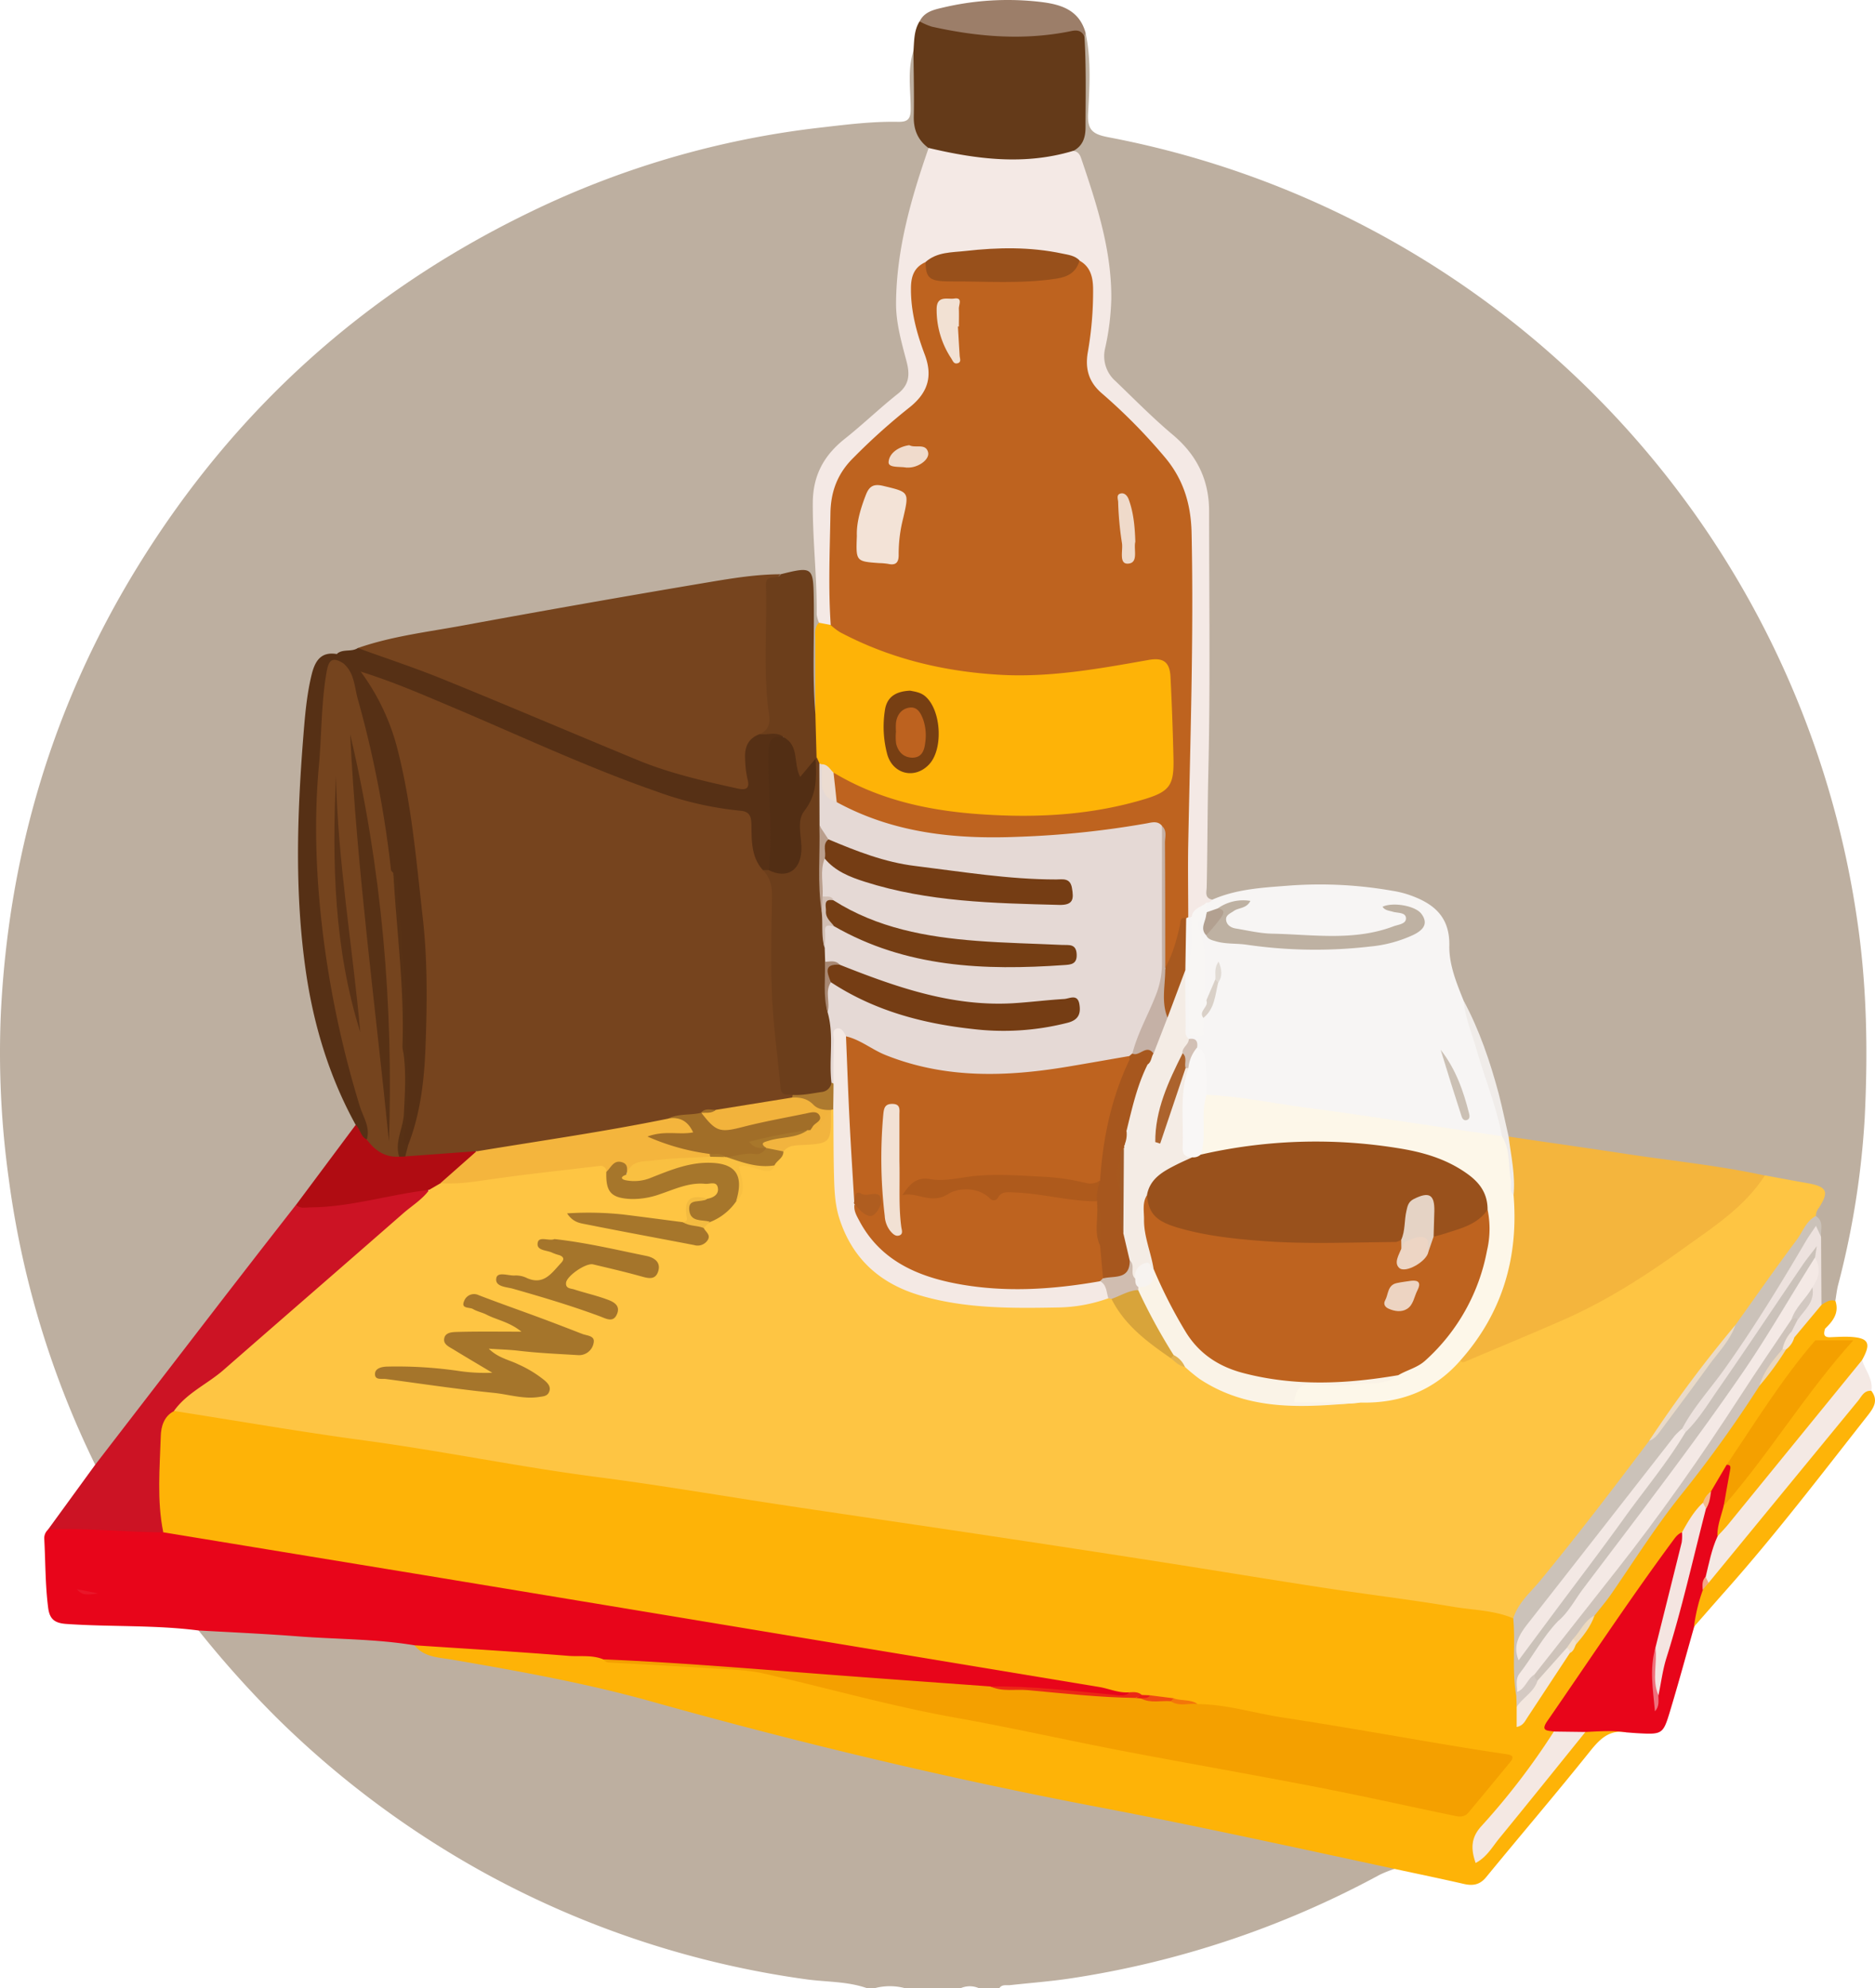 <svg xmlns="http://www.w3.org/2000/svg" width="633.086" height="671.103" viewBox="0 0 633.086 671.103">
  <g id="Terms" transform="translate(-22527.766 -5172.207)">
    <path id="Path_3604"  d="M2667.09,810.61c-6.45-2.22-13.28-2-19.93-2.87a315.61,315.61,0,0,1-107.24-35,318.831,318.831,0,0,1-72.14-53.54,350.219,350.219,0,0,1-26.2-29.3,4.32,4.32,0,0,1,4.07-1.33c11.69,1.17,23.44,1.4,35.15,2.32,8.08.64,16.2.52,24.28,1.33,3,.3,5.94.45,8.77,1.5,8.79,4.91,18.63,5.81,28.29,7.21,17.46,2.53,34.56,6.66,51.55,11.31,57.73,15.8,115.93,29.59,174.85,40.26,24.7,4.47,49,10.76,73.61,15.7,1.3.26,3.19,0,3.31,2.2a39.419,39.419,0,0,0-5.05,2,318.466,318.466,0,0,1-104.55,35c-6.7,1-13.48,1.51-20.22,2.25-1.26.14-2.71-.36-3.63,1h-7a7.6,7.6,0,0,0-6,0h-19a19.849,19.849,0,0,0-10,0Z" transform="translate(20153.203 5032.66)" fill="#bdafa0"/>
    <path id="Path_3605"  d="M2406.7,634a312.8,312.8,0,0,1-29.22-96.8,308.714,308.714,0,0,1-2.65-55.17c2.59-54.48,17.79-105.21,46.49-151.66q48.54-78.6,131.76-119a303.1,303.1,0,0,1,98.92-28.8c8.58-1,17.15-2.06,25.79-1.9,3.19.06,4.25-.87,4.26-4.24,0-6.57-1.16-13.24.94-19.72,1.68,1.54,1.44,3.61,1.49,5.56.08,4,.21,8,0,11.92-.32,5.49.62,10.53,4.09,14.93a8.118,8.118,0,0,1-.67,4.86c-3.13,8.46-4.57,17.34-6.86,26-3.43,13.06-3.62,26,.43,38.86,2.28,7.21.64,12.41-5.16,17-5.47,4.32-10.66,9-16.12,13.36-6.53,5.21-9.72,11.72-9.77,20.26-.09,13.64,1.17,27.21,1.48,40.82-.44,7.78-.13,15.57-.26,23.34,0,2.29.28,4.68-1.3,6.68-3.58-.71-2.62-3.72-2.66-5.86-.19-10.78-.07-21.55-.09-32.33,0-8.41-.36-8.69-8.86-7.52a386.926,386.926,0,0,0-44.34,6.19c-29,5.6-58.24,10-87.2,15.86a111.907,111.907,0,0,0-11.13,2.67c-2.57,1.16-5.42,1.33-8.09,2.15-4.88.29-6.22,3.94-7,7.77-1.64,7.83-2.25,15.81-3,23.75a389.885,389.885,0,0,0-.94,50.34c.89,23.76,4.9,47,15.82,68.48a21.165,21.165,0,0,1,2.42,6,6.739,6.739,0,0,1-1.7,5.07c-6.3,7.74-11.83,16.08-18.21,23.75-21.26,27.67-42.26,55.53-63.64,83.1C2410.38,631.42,2409.61,634,2406.7,634Z" transform="translate(20153.203 5032.66)" fill="#bdafa0"/>
    <path id="Path_3606"  d="M2741.1,150.61c1.93,9,1.34,18.2.86,27.26-.31,5.7,1.7,7,6.82,8a314.888,314.888,0,0,1,252.89,264.51c3.26,22.16,3.61,44.39,2.5,66.61a286.452,286.452,0,0,1-9,56.4c-.44,1.75-.62,3.58-.93,5.37-2,.86-4.06,3.41-5.87-.25-.73-6.85-.09-13.71-.41-20.56.18-2.61.34-5.22-1.05-7.62a4.941,4.941,0,0,1,1-4.21c2.25-3.3.67-4.87-2.55-5.59-5.33-1.19-10.69-2.27-16.09-3.16-26.55-4.49-53.26-7.8-79.87-11.76-2-.29-4-.44-5.63-1.75-3-4.34-3.2-9.59-4.48-14.47a154.906,154.906,0,0,0-11.92-31.81,59.424,59.424,0,0,1-5.18-20.63c-.48-6.14-3.5-10-9.06-12.47-9.37-4.19-19.38-4.15-29.25-4.73-13.64-.81-27.07,1.24-40.35,4.32-2.88-.49-3.1-2.8-3.07-4.95.14-12.62-.87-25.26.65-37.85a64.3,64.3,0,0,0,.24-8q0-37.9,0-75.79c0-3.16-.42-6.31-.53-9.44-.29-8.56-5.08-14.5-10.77-20.06-6.07-5.92-12.7-11.21-18.63-17.29-4.42-4.51-6.41-9.43-4.87-15.79,4.07-16.81.33-33-4.35-49.05a106.612,106.612,0,0,0-5.62-15.43c2.74-4.21,2.85-8.9,2.88-13.74,0-8.24-.66-16.49.45-24.71a3,3,0,0,1,1.191-1.36Z" transform="translate(20153.203 5032.66)" fill="#bdafa0"/>
    <path id="Path_3607"  d="M2989.57,580c1.47-.81,2.83-2,4.73-1.27,1.3,4-.84,6.78-3.5,9.32-1.63,1.08-1.65,3.07-2.55,4.55-10.79,13.27-20.13,27.56-29.53,41.8-1.82,2.9-3.48,5.9-5.39,8.74a19.228,19.228,0,0,0-2.95,4.45,80.314,80.314,0,0,0-7.31,9.88c-8.61,9.34-15.08,20.24-22.33,30.57-7.07,10.06-14.09,20.16-20.82,30.46-1.11,1.69-2.57,3.32-.12,5.07.5,1.93-1,3.06-1.84,4.4a257.977,257.977,0,0,1-22.52,29.13c-2.25,2.55-3.29,5.16-1.63,8.8,3.6-2.73,5.85-6.25,8.41-9.41,8.46-10.45,17.25-20.63,25.52-31.23a6.2,6.2,0,0,1,3-2.53,32.92,32.92,0,0,1,9.24-.36c1.44.07,3.42-.43,3.8,1.93-5.71-1-8.93,2.15-12.26,6.29C2900,745,2888,759,2876.33,773.24c-2.13,2.58-4.48,2.94-7.51,2.25-7.76-1.78-15.56-3.39-23.35-5.07-33.2-7.14-66.35-14.45-99.72-20.81-50.85-9.69-101.2-21.69-151.05-35.66-22.25-6.24-44.88-10.28-67.58-14.19-4.36-.74-9.37-.75-12.62-4.83a4.329,4.329,0,0,1,4-1.48c19.59,1.93,39.3,2.24,58.86,4.42a4.457,4.457,0,0,1,.93.32c5.16,2.36,10.86,1.81,16.16,2a303.189,303.189,0,0,1,66.79,9.75c34.63,9,70,14.78,105.09,21.44,28.76,5.45,57.58,10.59,86.14,17.06,15.28,3.46,15.3,3.49,25.45-8.46,6.19-7.28,5.42-6.53-2.63-7.91-32-5.5-64-10.76-95.93-16.23-2.82-.82-5.78-.89-8.62-1.62-2.64,0-5.15-.81-7.75-1.07a18.354,18.354,0,0,1-3.12-.46,13.872,13.872,0,0,0-4.76-.53c-12.29-1.84-24.48-4.28-36.74-6.28-88.73-14.42-177.38-29.32-266.07-44-5.57-.92-11.17-1.68-16.73-2.66-2.28-.39-4.64-.63-6.52-2.22-2.91-5.91-2.95-32.23-.06-38,.9-1.81,1.9-3.52,4.11-4,14.55,1.41,29,4,43.41,6.18,60.16,9.09,120.26,18.56,180.42,27.61,45.2,6.81,90.48,13.18,135.57,20.77,28.19,4.74,56.55,8.51,84.81,12.83,3.24.5,6.73.47,9,3.52,1.57,5.84.37,11.79.75,17.69.15,2.45-.27,4.94.42,7.36a17.136,17.136,0,0,1,.47,4c-.21,1.9.41,3.95-.72,5.79,5.28-5.89,9.12-12.82,13.38-19.45.89-1.39,1.47-3,2.79-4.06a13.279,13.279,0,0,0,2.57-3.07c2.08-3.21,4.44-6.25,6-9.78,17.79-26.44,37.84-51.27,55.78-77.6,3.23-3.86,5.84-8.18,8.94-12.13a18.247,18.247,0,0,0,2.95-4.47C2982.69,586.54,2984.24,581.45,2989.57,580Z" transform="translate(20153.203 5032.66)" fill="#feb307"/>
    <path id="Path_3608"  d="M2429.69,656.79q44.17,7.26,88.36,14.51,61.83,10.22,123.66,20.48,52,8.61,104,17.23c3.39.57,6.61,2.11,10.16,1.8-1.21,3.32-4,2.22-6.25,2.05-13.55-1-27-2.88-40.67-2.57-11.12,0-22.15-1.37-33.2-2.29-10.4-.86-20.86-1.12-31.18-2.73-13.19-2.07-26.51-2.83-39.78-3.77-7.05-.49-14.12-1.3-21.22-1.25-1.76,0-3.65.6-5.31-.57-3.79-1.57-7.85-.87-11.77-1.18-17.32-1.4-34.68-2.41-52-3.57-13-2.16-26.11-2-39.17-3-11.23-.87-22.5-1.37-33.75-2-14.81-1.91-29.76-1.16-44.62-2.2-3.88-.28-5.61-1.56-6.12-5.4-1-7.74-.9-15.52-1.32-23.29a3.91,3.91,0,0,1,1.24-3.12,9.419,9.419,0,0,1,5.13-1.57c10.08-.48,20.11.46,30.15,1.09a6.729,6.729,0,0,1,3.66,1.35Z" transform="translate(20153.203 5032.66)" fill="#e8051a"/>
    <path id="Path_3609"  d="M2429.69,656.79c-13,0-25.93-1.61-38.93-.89L2406.7,634l43.73-56.77q12-15.54,24.09-31c14.78-.18,29-4.8,43.64-5.81,3.13,2.22.35,3.68-.92,4.8-4.11,3.6-8.28,7.15-12.44,10.69-18.29,15.58-35.71,32.17-54.39,47.28-5.53,4.47-11.21,8.77-17.14,12.72-3.41,1.74-4.33,5.31-4.42,8.34C2428.51,635.07,2427.49,646,2429.69,656.79Z" transform="translate(20153.203 5032.66)" fill="#cc1324"/>
    <path id="Path_3610"  d="M2740.73,151.91c.62,10.18.39,20.38.36,30.58,0,3.63-1,6.38-4.26,8.08-4.29,4.78-10.39,4.5-15.67,4.2-8.37-.49-16.86,0-25.16-1.77-2.88-.61-6-.69-7.91-3.47-3.58-2.64-5.07-6.13-5-10.62.16-7.4-.05-14.8-.1-22.2.27-3.4.14-6.88,2.06-9.94a6.649,6.649,0,0,1,3.9.12,113.59,113.59,0,0,0,46.18,2.06C2737.7,148.54,2740.26,148.3,2740.73,151.91Z" transform="translate(20153.203 5032.66)" fill="#643a19"/>
    <path id="Path_3611"  d="M2923.78,724.34c-4.62-.75-9.27-.35-13.91-.15-3.57,1.47-7.12,1.83-10.65-.14-2-.39-4.68,0-2.19-3.57,14-20.26,27.59-40.83,42.24-60.66.87-1.18,1.71-2.47,3.21-3,1.76,1.69,1.07,3.72.66,5.6-2.45,11.16-5.09,22.27-8.33,33.22-1.84,5-.35,10.21-1.22,15.26a5.584,5.584,0,0,0,0,1,4.909,4.909,0,0,0,0-.67,13.419,13.419,0,0,1,.52-4c4.92-19.4,9.93-38.77,15.35-58,1.27-1.93,1.6-4.29,2.81-6.24l5.29-9c2.86-1,2.42,1.15,2.32,2.6-.27,3.81-1.49,7.46-2,11.22-.6,3.35-1.83,6.56-2.21,10-1.38,4.64-2.57,9.35-4.13,13.94a21.93,21.93,0,0,0-.95,4.45,51.365,51.365,0,0,1-4,12.49c-2.75,9.68-5.38,19.39-8.3,29-2.18,7.21-2.64,7.36-10.49,6.94C2926.42,724.56,2925.1,724.44,2923.78,724.34Z" transform="translate(20153.203 5032.66)" fill="#e8051a"/>
    <path id="Path_3612"  d="M2950.47,671.82c1.14-4.6,2-9.29,4-13.64,4.34-8.32,11.12-14.79,16.81-22.08,8.86-11.35,18.16-22.37,27.11-33.65,1.31-1.66,2.36-3.71,4.91-3.77,1.05,3.45,3.77,6.4,3.14,10.36-16.94,20-33.33,40.47-50,60.68-1.47,1.77-2.67,3.87-5.17,4.43C2950,673.7,2949.9,672.86,2950.47,671.82Z" transform="translate(20153.203 5032.66)" fill="#f4e9e4"/>
    <path id="Path_3613"  d="M2951.45,673.86q25.22-30.72,50.46-61.43c1.2-1.45,2-3.6,4.5-3.39,2.54,3.28.7,5.88-1.32,8.45-15.51,19.73-30.74,39.68-47.4,58.48-3.74,4.21-7.44,8.47-11.16,12.7a57.332,57.332,0,0,1,3-12.44,4.53,4.53,0,0,1,1.92-2.37Z" transform="translate(20153.203 5032.66)" fill="#feb408"/>
    <path id="Path_3614"  d="M2740.73,151.91c-.92-1.95-2.29-2.33-4.43-1.88-15.82,3.27-31.53,2-47.14-1.49a23.305,23.305,0,0,1-4.09-1.77c1.57-3.22,4.72-3.93,7.73-4.63a95,95,0,0,1,31.51-2.12c7,.73,14.41,2,16.79,10.59C2741,151,2740.85,151.47,2740.73,151.91Z" transform="translate(20153.203 5032.66)" fill="#9c7e69"/>
    <path id="Path_3615"  d="M3003.27,598.68q-22.59,27.74-45.19,55.45c-1.14,1.4-2.42,2.7-3.64,4-.09-3.6,1.3-6.89,2.13-10.3,1.68-4.82,5.24-8.33,8.33-12.18,9.11-11.37,17.15-23.53,26.16-35a99.957,99.957,0,0,1,7.59-8.06c-3.42.71-7.29,1.44-11.16-.67a4.15,4.15,0,0,1,3.31-3.9c-.47,1.58-.71,3,1.71,2.92,2.14-.08,4.28-.22,6.42-.14C3005.54,591.1,3006.5,592.88,3003.27,598.68Z" transform="translate(20153.203 5032.66)" fill="#feb308"/>
    <path id="Path_3616"  d="M2495.38,358.3c11.47-4,23.51-5.41,35.36-7.59q41.81-7.69,83.72-14.73c7.82-1.31,15.71-2.57,23.7-2.59-4.37,3.9-3.55,9.13-3.45,14.1.2,11-.7,22.11.81,33.13.39,2.82.09,5.69-3,7.23-4.4,2.15-5.52,5.85-4.93,10.39.11.82.22,1.64.32,2.46.78,6.1-.3,7.2-6.49,5.9a193.227,193.227,0,0,1-31.12-8.81c-20.87-8.18-41.33-17.35-62-26-9.51-3.95-19.21-7.38-29-10.61C2497.76,360.72,2495.39,361,2495.38,358.3Z" transform="translate(20153.203 5032.66)" fill="#76441e"/>
    <path id="Path_3617"  d="M2649.86,380.39V355.32c0-1.93-.41-4,1.22-5.56,1.6-1.85,3.14-.49,4.71.07,23.65,13.28,49.09,17.85,75.93,15.45,9.93-.89,19.77-2.46,29.58-4.28,6.29-1.16,9.81,1.44,9.81,7.85,0,9.31,1.25,18.54,1.32,27.85.06,6.95-3.14,10.88-9.07,13.31-8.24,3.39-17,4.51-25.75,5.52a172.483,172.483,0,0,1-50.56-1.83c-10.85-1.95-21.23-5.47-30.52-11.66-1.72-1.17-3.18-2.69-5-3.74a5.333,5.333,0,0,1-1.17-1.1,8.363,8.363,0,0,1-1.37-3C2648.8,389.54,2647.69,384.87,2649.86,380.39Z" transform="translate(20153.203 5032.66)" fill="#feb307"/>
    <path id="Path_3618"  d="M2655.11,350.52l-4-.76a10.172,10.172,0,0,1-.8-2.78c.14-12.6-1.39-25.12-1.31-37.73.06-9.38,3.83-16.06,10.9-21.66,6.09-4.83,11.69-10.27,17.79-15.09,3.88-3.06,4.13-6.43,3-10.81-1.71-6.54-3.64-13.1-3.58-20,.16-18.14,5.12-35.26,11-52.2,16.17,3.82,32.38,5.93,48.74,1,1.57.11,2.3,1.13,2.76,2.48,5.22,15.41,10.3,30.89,10.18,47.39a85.986,85.986,0,0,1-2.08,16.72,11.23,11.23,0,0,0,3.57,11.18c6.35,6.1,12.54,12.4,19.27,18.05,8.16,6.85,12.27,15.27,12.26,25.85,0,29.27.43,58.55-.25,87.81-.3,12.95-.29,25.9-.55,38.85,0,1.64-.88,3.86,1.87,4.42.3,1.23-.66,1.6-1.42,2.11-2.51.8-3.76,3.65-6.54,4a3.071,3.071,0,0,1-1-1.29c-.72-2.45-.44-5-.51-7.43-.72-27.4,1.31-54.76,1.12-82.15-.09-13.6-.44-27.2-.14-40.81.27-12.14-6.27-21-14.09-29.22q-7.91-8.3-16.21-16.19a13.809,13.809,0,0,1-4.63-11.55c.4-6.13,1.12-12.22,1.76-18.33.53-5.06.55-10-3.95-13.66-3.43-2.35-7.45-2.9-11.37-3.17-13-.9-26.13-1.91-38.71,3.08-3.4,1.65-4.59,4.57-4.76,8.13a39.628,39.628,0,0,0,1.78,12.29c1,3.86,2,7.75,3.3,11.51,2.53,7.23,0,12.69-5.61,17.12a222.133,222.133,0,0,0-19.52,17.8c-4.74,4.76-7.23,10.31-6.91,17,.5,10.43-1.92,20.85-.11,31.32C2656.76,346.07,2657,348.6,2655.11,350.52Z" transform="translate(20153.203 5032.66)" fill="#f4e9e5"/>
    <path id="Path_3619"  d="M2495.38,358.3c9.61,3.5,19.35,6.69,28.82,10.55,22,8.93,43.75,18.23,65.66,27.27,10.91,4.51,22.38,7.09,33.87,9.63,3.7.81,3.82-1,3.2-3.34a32.822,32.822,0,0,1-.78-6.89c-.21-3.93,1.13-6.81,5-8.18,2.77-.13,5.87-3.11,8.16.93-3,1.88-3.86,4.61-3.71,8.05.31,7.29-.18,14.59.73,21.89.62,4.92-.33,9.9-1.62,14.73a2.22,2.22,0,0,1-2.27.89c-5.09-2-4.71-6.84-5.35-11-1.18-7.52-1-7.67-8.62-9-22-3.79-42.15-13.14-62.49-21.75-18.36-7.77-36.53-16-56-23.33,1.81,3.58,3.66,6.38,5.08,9.4,6.34,13.45,8.41,28,10.37,42.47,3.19,23.56,5.28,47.23,4.32,71.06a138.479,138.479,0,0,1-4.14,29.06c-.6,2.32-.9,5.06-4,5.77-2.39-.54-1.84-2.35-1.71-4,.56-6.93,1.56-13.84,1.09-20.82-1.43-21.29-1.08-42.69-4-63.88a11.185,11.185,0,0,0-.71-2.37c-2.27-7.8-2.79-15.93-4.16-23.9-2.35-13.71-5.71-27.18-9.36-40.58a18.658,18.658,0,0,0-2.78-6.32,7.87,7.87,0,0,1-1.63-4.41C2490.34,358.5,2493.24,359.73,2495.38,358.3Z" transform="translate(20153.203 5032.66)" fill="#563015"/>
    <path id="Path_3620"  d="M2488.32,360.33c1.21.68,1.51,2,2.11,3.06-2.94.79-4.08,2.82-4.61,5.74a151.338,151.338,0,0,0-1.77,15.84,340.585,340.585,0,0,0,14.78,132.35c.68,2.15,2,4.31.68,6.7-4.21,1.05-4.37-2-4.85-4.76-9-16.34-14.29-33.94-16.9-52.31-3.69-26-2.89-52-.84-78.05.56-7.11,1.12-14.25,2.77-21.22C2480.74,363.24,2482.52,359.34,2488.32,360.33Z" transform="translate(20153.203 5032.66)" fill="#563015"/>
    <path id="Path_3621"  d="M2639.16,388.34c-2.46-2-5.35-.56-8-1,4.47-2.09,3.06-6,2.69-9.35-1.52-13.67-.27-27.37-.68-41.05-.11-3.78,3.94-1.51,5-3.55,10.76-2.7,11-2.46,11.16,8.45.22,12.85-.57,25.72.54,38.55q.19,7.41.4,14.81l-.12.73a2.507,2.507,0,0,1-.23,1c-1.38,2.23-2.55,5.71-5.29,5.27-2.56-.41-2.41-4.05-2.62-6.44C2641.74,392.91,2639.79,390.91,2639.16,388.34Z" transform="translate(20153.203 5032.66)" fill="#6c3e1b"/>
    <path id="Path_3622"  d="M2494.66,519.26c1.59,1.38,1.61,4,3.75,4.92,3.8,1.61,6.76,5.31,11.49,4.6h2.32c7.33-.63,14.64-1.47,22-1.48,2.81,1.68.61,2.91-.5,4-3,2.91-6.26,5.62-9.56,8.24-1.38,1-2.69,2.19-4.62,1.68-13.52,1.49-26.61,5.85-40.32,5.89-1.59,0-3.34.53-4.7-.85Z" transform="translate(20153.203 5032.66)" fill="#b00c12"/>
    <path id="Path_3623"  d="M2519.54,541.15l3.68-2.14c6-2.32,12.35-2,18.52-3,10.92-1.76,21.93-3.09,33-3.89,2.19-.15,4.38-.41,5.48,2.16,1.36,7.6,3.21,9,11,8.21,4-.41,7.66-2,11.42-3.27a25.708,25.708,0,0,1,10.23-1.53c1.93.15,4.34-.08,4.89,2.41s-1.18,3.92-3.36,4.75a5.691,5.691,0,0,1-2,.14c-3.77-.48-5.94.68-5.09,4.93.45,2.24-.83,3-2.7,3.27-5.67.15-11.18-1.17-16.73-2a76.779,76.779,0,0,0-16.88-.51c6.5,1.73,13.12,3,19.72,4.29,5.53,1.08,11.11,1.82,16.63,2.91,2.74.55,4.7.1,4.21-3.39a4,4,0,0,1,1.87-3.06,29.644,29.644,0,0,0,9.11-7.63c2.15-2.27,1.36-5,1-7.55-.53-3.93.05-4.56,4-4.17,2.48.24,5,2.43,7.49.15a30.672,30.672,0,0,0,3.79-5.28c1.43-1.62,3.34-2,5.37-2.22,9-1,9-1,10-9.49a3.3,3.3,0,0,1,.91-1.36,1.36,1.36,0,0,1,1.5.43c1.35,2.3.9,4.85,1,7.31.23,7.47.19,14.92.67,22.4.79,12.4,11,27.08,27.44,31.34A138,138,0,0,0,2747.9,577a4.4,4.4,0,0,1,1.53.22c5.37,5.52,9.94,11.85,16.34,16.37,1.61,1.14,3.09,2.47,4.75,3.56,1.83,1.29,3.77,2.4,5.64,3.64,10,8.38,21.78,11.5,34.48,11.67,7.57.1,15.18.59,22.74-.41a67.64,67.64,0,0,0,21.21-4.52c5-2.05,7.72-6.71,12.3-9,24.59-9.27,48.65-19.55,70.14-35.05,11-8,22.59-15.23,31.35-25.92a4.939,4.939,0,0,1,2.14-1.24c4.7.86,9.41,1.76,14.12,2.58,6.81,1.19,7.63,2.81,4.06,8.38a4.21,4.21,0,0,0-1,2.73,342.24,342.24,0,0,1-19.52,28.38c-2.33,3-4.61,6-6.92,9.05q-15,19-29,38.81c-14.18,20.56-30.55,39.43-45.89,59.09a1.841,1.841,0,0,1-.83.52c-6.49-2.79-13.55-2.78-20.35-3.93-14.49-2.45-29.09-4.17-43.61-6.4-18.29-2.79-36.54-5.83-54.82-8.68q-28.86-4.5-57.76-8.83c-22.87-3.44-45.75-6.77-68.62-10.2-21.39-3.22-42.71-6.91-64.16-9.68-26.39-3.41-52.44-8.84-78.81-12.38-21.42-2.88-42.74-6.59-64.11-9.93,4.35-6.11,11.28-9.07,16.74-13.84,20.21-17.66,40.51-35.23,60.71-52.91C2513.69,546.52,2517.17,544.44,2519.54,541.15Z" transform="translate(20153.203 5032.66)" fill="#fec543"/>
    <path id="Path_3624"  d="M2775.77,449.18l1.11.05c2.11,4,1.55,8.32,1,12.53-1,7.58-.45,15.18-.47,22.77a2.461,2.461,0,0,0,.92,2.2c1.48-.43,1.11-1.86,1.56-2.83,2-4,4.36-7.87,5.31-12.33.12-.27.24-.55.35-.84a3.231,3.231,0,0,0,.25-1.84,4,4,0,0,1-.31,1.78c-1.38,2.09-.11,5.81-3.94,6.38-1.66-3.86-1.56-8.05-1.85-12.09-.28-3.74,0-7.45-1.26-11.15-.89-2.54,0-4.89,2.95-5.86,2.67,1.68-.32,4.91,1.86,6.72,5.41,3.34,11.64,2.26,17.47,3a131.209,131.209,0,0,0,33.72.27,83.011,83.011,0,0,0,13.6-2.88c2.35-.71,5.29-1.53,5.21-4.54s-3.06-3.47-5.51-4c-.58-.12-1.15-.29-2.75-.71,2.64,1,4.91,1.17,5.05,3.37.16,2.39-2,3.29-3.81,4-3.7,1.49-7.51,3-11.49,3.12-13.09.34-26.21,1-39.22-1.3-.81-.15-1.63-.32-2.44-.5-2.5-.58-5.09-1.35-5.35-4.36-.24-2.84,2.28-3.74,4.26-4.88a12.12,12.12,0,0,0-5.55,1.85c-1.53.82-3.08,1.27-4.72.28a2.53,2.53,0,0,1,.15-3.14,2.19,2.19,0,0,0,2-1c8.49-3.75,17.67-4.1,26.65-4.81a141.3,141.3,0,0,1,34.1,1.79,34.31,34.31,0,0,1,5.3,1.25c8.27,2.77,14.19,7.15,14,17.23-.12,6.41,2.38,12.54,4.78,18.51,4.77,14,9.92,27.84,13.26,42.28.35,1.47,1,2.86-.55,4-4.86,1-9.56-.45-14.26-1.18-26.89-4.21-53.88-7.69-80.8-11.69a10.76,10.76,0,0,1-4.31-1.08c-1.74-1.64-1.44-3.83-1.55-5.89-.19-3.39-.37-6.77-2-9.86-.76-1.85-2.6-2.61-3.95-3.88-2.06-4.26-1-8.81-1.12-13.22-.12-3.14.16-6.29,0-9.43.17-5.86-.67-11.76.8-17.56a1.21,1.21,0,0,1,1.55-.53Z" transform="translate(20153.203 5032.66)" fill="#f7f5f4"/>
    <path id="Path_3625"  d="M2970.44,536.36c-7,10.9-17.86,17.67-28,25-12.62,9.11-25.81,17.49-40.14,23.78-10.92,4.79-21.95,9.34-32.93,14-.66.28-1.25.39-1.72-.31a4.68,4.68,0,0,1,1.41-4.09c12.94-15.09,16.22-33,15.24-52.14.3-4.8-.36-9.52-.92-14.27-.2-1.65-1.14-3.59.57-5.11,13.37,2,26.75,3.87,40.1,5.91C2939.52,531.48,2955.12,533,2970.44,536.36Z" transform="translate(20153.203 5032.66)" fill="#f4b53d"/>
    <path id="Path_3626"  d="M2885.51,685.9c1.57-5.29,5.78-8.76,9.09-12.78,12.68-15.41,24.79-31.26,36.79-47.2q15.14-19.12,29.13-39.1c6.88-9.62,13.63-19.33,20.73-28.79,2-2.7,3.1-6.27,6.4-8,2.86,1.77,1.57,4.59,1.79,7-2.23-.11-1.54-1.52-1.48-2.68-13,23.74-28.28,46.2-44.75,67.87q-26.09,33.6-52.43,67c-2.4,3.05-3,6.4-3.31,10-.22.58.74-.22.09-.11-.22,0-.28-.12-.08-.41,3.55-5.09,5.74-11.24,11.44-14.64a2.041,2.041,0,0,1,2.3,2.33c-2.42,5.14-6.16,9.43-9.39,14-2.26,3.21-4.1,6.39-4.33,10.35a2.469,2.469,0,0,1-1,1.1C2885,703.3,2886.31,694.56,2885.51,685.9Z" transform="translate(20153.203 5032.66)" fill="#cbc2b9"/>
    <path id="Path_3627"  d="M2942.5,621.89c3.86-7.36,9.53-13.46,14.31-20.17,9.93-13.94,18.85-28.48,27.49-43.21,1-1.68,2.15-3.26,3.41-5.17.7,1.51,1.22,2.63,1.73,3.75q.06,11.48.13,22.95L2980.42,591c-1.43.18-1.53-.85-1.67-1.84a9,9,0,0,1,2-4.55c2.23-3.47,5.12-6.63,5.21-11.1a15.09,15.09,0,0,0,.82-9.21c.66,0-.56-.08-.06-.5.33-.28-.11-.78-.21-.63-12.1,19-24.54,37.8-38,55.92-1.26,1.71-2.16,3.82-4.62,4.23a1.75,1.75,0,0,1-1.39-1.43Z" transform="translate(20153.203 5032.66)" fill="#ede2de"/>
    <path id="Path_3628"  d="M2883.94,523.21c.83,6.58,2.33,13.12,1.67,19.83-1.6.07-2-1.2-2-2.28-.22-5.93-2-11.7-1.89-17.66-1.85-10-5.82-19.46-8.6-29.22-1.57-5.51-3.86-10.82-4.39-16.59,5.35,9.95,8.95,20.57,11.86,31.43C2881.84,513.51,2882.82,518.38,2883.94,523.21Z" transform="translate(20153.203 5032.66)" fill="#f0ece9"/>
    <path id="Path_3629"  d="M2578.29,699.68c24.06,1,48,3,72,4.84,19.53,1.51,39.08,2.88,58.62,4.31,4.51,1.38,9.19.52,13.77.87,11.46.87,22.89,2.75,34.45,2.18a5.22,5.22,0,0,1,2.56.4,83.083,83.083,0,0,0,10.08,1.12c2.92,1.19,6.14.42,9.1,1.38,9.84.06,19.21,3.08,28.84,4.54,18.92,2.88,37.76,6.27,56.64,9.41q9.52,1.59,19.07,3c1.9.29,2.4,1,1.12,2.55-4.73,5.74-9.46,11.5-14.24,17.21-1.22,1.46-3,1.37-4.63,1-15.52-3.23-31-6.69-46.56-9.71-21.71-4.2-43.51-8-65.23-12.14-19-3.64-37.83-7.91-56.85-11.3-21.84-3.9-43.14-10-64.73-14.9-5.12-1.15-10.48-1.29-15.75-1.63-12.06-.77-24.12-1.38-36.19-2.06a2.45,2.45,0,0,1-2.071-1.07Z" transform="translate(20153.203 5032.66)" fill="#f4a000"/>
    <path id="Path_3630"  d="M2987.49,592h12.82c-16.23,18-28.29,38.22-43.74,55.89.7-4,1.38-7.94,2.12-11.91.2-1.05.4-2-1.11-2C2967.19,619.75,2976.2,605.06,2987.49,592Z" transform="translate(20153.203 5032.66)" fill="#f4a000"/>
    <path id="Path_3631"  d="M2981.54,585c-.68,1.33-1.36,2.65-2,4-.69,2.17-1.21,4.42-2.8,6.18-2.74,4-5.81,7.82-8.09,12.15a425.768,425.768,0,0,1-26.75,37.16c-8.4,10.53-15.58,21.93-23.21,33-1.77,2.56-3.81,4.93-5.72,7.39-2.5,2.52-4.09,5.73-6.38,8.41a30.244,30.244,0,0,1-2.51,3.25c-2.39,2.43-4.13,5.39-6.43,7.91-1.19,1.31-2.12,2.95-4.26,2.77a2.19,2.19,0,0,1-1.45-2.3c2.72-6.4,7.77-11.14,12-16.37A982.228,982.228,0,0,0,2975,588.66c1.05-1.69,2.06-3.44,3.9-4.45C2979.9,584.09,2981.3,582.75,2981.54,585Z" transform="translate(20153.203 5032.66)" fill="#cec3ba"/>
    <path id="Path_3632"  d="M2899.22,724.05l10.65.14c-9.68,12-19.32,24-29.07,35.9-2.37,2.89-4.22,6.36-8,8.33-1.6-4.67-1.68-8.46,1.94-12.43a237.639,237.639,0,0,0,24.48-31.94Z" transform="translate(20153.203 5032.66)" fill="#f4e8e3"/>
    <path id="Path_3633"  d="M2950.58,648.8c-4.35,16.81-8.1,33.76-13.33,50.33-1.29,4.08-1.81,8.4-2.69,12.61-1.08.12-1.45-.51-1.42-1.43.16-4.85-.51-9.72.37-14.55q4.45-17.76,8.87-35.54a15.979,15.979,0,0,0,.1-3.4c2-3.6,4-7.14,7.08-10C2951.29,646.78,2951.19,647.66,2950.58,648.8Z" transform="translate(20153.203 5032.66)" fill="#f4e5e1"/>
    <path id="Path_3634"  d="M2893.72,706.84l9.9-11.09c1.59-.1,1.77.58,1,1.79q-7.18,10.94-14.4,21.87c-.79,1.2-1.36,2.66-3.56,3.11v-6.77C2887.86,711.87,2890.72,709.3,2893.72,706.84Z" transform="translate(20153.203 5032.66)" fill="#f3e7df"/>
    <path id="Path_3635"  d="M2758,712.7c-12.18-.16-24.28-1.51-36.39-2.63-4.2-.39-8.57.65-12.63-1.24,13.85-.18,27.57,1.53,41.32,2.76,1.89.17,4,.89,5.64-.78,1.47-.08,2.95-.2,4.17.9C2759.6,712.53,2758.51,712.05,2758,712.7Z" transform="translate(20153.203 5032.66)" fill="#eb2815"/>
    <path id="Path_3636"  d="M2893.72,706.84c-1.19,3.89-5,5.72-7.08,8.91,0-1.27-.07-2.54-.1-3.82.09-.42.19-.84.28-1.26,1.64-2.27,2.11-5.7,5.85-5.87a2.119,2.119,0,0,0,1.05,2.04Z" transform="translate(20153.203 5032.66)" fill="#d4c9c2"/>
    <path id="Path_3637"  d="M2968.62,607.35c1.45-4.85,4.57-8.65,7.8-12.37a.79.79,0,0,1,1.21.07,97.758,97.758,0,0,1-9.01,12.3Z" transform="translate(20153.203 5032.66)" fill="#e9d6bd"/>
    <path id="Path_3638"  d="M2905.67,692.81c2.53-2.54,3.8-6.23,7.27-7.91-1.32,3.78-3.76,6.84-6.32,9.83C2905.85,694.31,2906.2,693.35,2905.67,692.81Z" transform="translate(20153.203 5032.66)" fill="#ecd9bf"/>
    <path id="Path_3639"  d="M2769.88,713.82c-3.36-.3-6.85.78-10.08-.94.76-1.12,2.26-.1,3.08-1.06l7.95,1C2771.1,713.73,2770.91,714.19,2769.88,713.82Z" transform="translate(20153.203 5032.66)" fill="#ef4b11"/>
    <path id="Path_3640"  d="M2977.63,595.05l-1.21-.07a12.312,12.312,0,0,1,3.09-6,2,2,0,0,0,.91,1.94,7.4,7.4,0,0,1-2.79,4.13Z" transform="translate(20153.203 5032.66)" fill="#f0e3d9"/>
    <path id="Path_3641"  d="M2769.88,713.82c.32-.32.64-.65.95-1,2.6,1,5.64.22,8.07,1.94C2775.9,714.38,2772.72,715.73,2769.88,713.82Z" transform="translate(20153.203 5032.66)" fill="#f3760a"/>
    <path id="Path_3642"  d="M2950.58,648.8l-1-1.95a7.06,7.06,0,0,1,2.73-3.85C2952,645,2951.78,647.05,2950.58,648.8Z" transform="translate(20153.203 5032.66)" fill="#f5bb8b"/>
    <path id="Path_3643"  d="M2905.67,692.81a2,2,0,0,1,.95,1.92c-.46,1.08-.8,2.26-2,2.81a1.89,1.89,0,0,0-1-1.79Z" transform="translate(20153.203 5032.66)" fill="#f1e0cb"/>
    <path id="Path_3644"  d="M2762.88,711.82c-.74,1.19-2,.83-3.08,1.06l-1.84-.18,2.11-1Z" transform="translate(20153.203 5032.66)" fill="#ea1e16"/>
    <path id="Path_3645"  d="M2400.53,676l7.29,1.43C2404.4,677.85,2402.34,678.32,2400.53,676Z" transform="translate(20153.203 5032.66)" fill="#e91629"/>
    <path id="Path_3646"  d="M2933.51,695.76c.69,5.31-1.27,10.78,1,16,0,1.87.4,3.79-1.16,5.45C2932.71,710,2931.45,702.91,2933.51,695.76Z" transform="translate(20153.203 5032.66)" fill="#ee717b"/>
    <path id="Path_3647"  d="M2951.45,673.86l-2,2.37c-.07-1.56-.26-3.14,1-4.41C2950.79,672.5,2951.12,673.18,2951.45,673.86Z" transform="translate(20153.203 5032.66)" fill="#f3a586"/>
    <path id="Path_3648"  d="M2775.77,449.18c-.23.11-.46.21-.7.3-2.23,2.88-1.18,6.64-2.64,9.76-.9,1.95-1.42,4.08-2.62,5.9-.92,1.39-2,1.82-2.86-.1-1-12.89-.17-25.81-.46-38.71,0-2.11.49-4.34-1-6.21-1.88-1.77-4.07-1.07-6.16-.72a299.715,299.715,0,0,1-53.48,4.24c-14.34-.17-28.43-2.41-41.69-8.37-2.71-1.22-5.59-2.19-7.54-4.66-1.21-3.35-3-6.68-.57-10.24,16.22,9.73,33.92,13.22,52.67,14.23,17.76,1,35.08-.15,52.06-5.22,8.85-2.64,10.21-4.85,10-13.89s-.54-18.24-1-27.36c-.23-5.08-2.37-6.7-7.39-5.81-16.65,2.95-33.33,6-50.34,5-18.9-1.11-37-5.43-53.88-14.38a22.672,22.672,0,0,1-3.11-2.38c-.88-12.6-.3-25.21-.1-37.82.12-7.4,2.48-13.48,7.77-18.68a209.664,209.664,0,0,1,18.5-16.65c6.24-4.81,8.54-10.3,5.57-18.17-2.74-7.26-4.8-14.81-4.65-22.8.08-3.91,1.25-6.75,4.87-8.39,1.76,2.7,3.78,5,7.39,5,10.73.13,21.45.48,32.18-.25a20.1,20.1,0,0,0,12.42-5.29c3.7,2,4.55,5.5,4.63,9.26a118.316,118.316,0,0,1-1.81,21.83c-.92,5.56.4,10,4.8,13.75a190.671,190.671,0,0,1,21,21.26c6.39,7.46,9,15.81,9.26,25.55.77,35.57-.48,71.11-1.15,106.66C2775.64,433.57,2775.76,441.38,2775.77,449.18Z" transform="translate(20153.203 5032.66)" fill="#be631f"/>
    <path id="Path_3649"  d="M2657.07,410.31c19.17,10.46,39.89,12.59,61.27,11.71a310.855,310.855,0,0,0,43.49-4.55c1.71-.32,3.64-.91,5.08.86,1,5.07.28,10.19.47,15.28.42,11.71-.77,23.46.68,35.16.25,2-.63,3.92-1.35,5.75-2.72,6.92-5.57,13.8-8.82,20.51a5.324,5.324,0,0,1-1.95,1.79c-21,5-42.15,8.92-63.86,5.52a83.229,83.229,0,0,1-31.8-12.07c-1.66-1.11-2.77-1-2.82,1.32-.06,2.81.07,5.62-.06,8.43-.09,1.91.38,4.05-1.64,5.4a1.49,1.49,0,0,1-1.33-.86c-1.44-3.87-.71-7.89-.78-11.83a67.79,67.79,0,0,0-.86-11.39c.37-3.5-1.25-7.3,1.61-10.41,2.59-.7,4.36,1.13,6.39,2.13,21.53,10.67,44.07,15.34,68.05,11.54a28.561,28.561,0,0,0,5.31-1.29c1.63-.59,3.24-1.42,2.93-3.47-.4-2.53-2.46-1.61-4-1.54-6.63.29-13.19,1.27-19.85,1.37-19.58.29-37.54-5.91-55.28-13.18-1.6-1.12-3.83-.79-5.27-2.29a9.383,9.383,0,0,1-1-5.05c.08-1.59,0-3.19.15-4.79.2-2.83,1.56-4.07,4.43-3.27a108,108,0,0,0,40.25,12.3,201.849,201.849,0,0,0,32.32,1.22c2.47-.15,6.66.13,6.58-2.79-.1-3.37-4.2-2.11-6.59-2.12-18.67-.06-37.18-1.33-55.21-6.64a75.718,75.718,0,0,1-18.05-8.36c-1.25-1.15-3.21-1.3-4.15-2.9-.63-4.33-2.07-8.73,1.07-12.75,4.24.7,7,4.2,10.94,5.65a132.68,132.68,0,0,0,31,6.89c10.88,1.23,21.82,1.69,32.75,2.22a17.558,17.558,0,0,0,3,0c1.85-.23,4.54.42,4.65-2.44.12-3.11-2.49-3.62-4.92-3.6a172.192,172.192,0,0,1-17.88-1c-11.9-1.13-23.77-2.51-35.52-4.7a74.542,74.542,0,0,1-22.4-8.08,11.14,11.14,0,0,1-4.17-6.62c-.8-5.53-.09-11.07-.17-16.61a4.161,4.161,0,0,1,1.36-3.53l.94.33a4.279,4.279,0,0,1,1.19,3.12C2652.86,404.57,2654.84,407.48,2657.07,410.31Z" transform="translate(20153.203 5032.66)" fill="#e5d9d5"/>
    <path id="Path_3650"  d="M2654,481.24c2.27,7.85.34,15.93,1.31,23.84.94,3-1.22,3.71-3.28,4.37a29.712,29.712,0,0,1-10.2,1c-3.61.07-4.85-2.13-5.28-5.31a302.1,302.1,0,0,1-2.89-30.75c-.23-7.64-.06-15.3,0-22.94,0-6.12.27-12.25-1.46-18.22h2c8.48-.53,9.69-1.68,9.59-10.17-.07-5.39.31-10.4,3.79-15,2.67-3.55.35-8.54,2.41-12.49.1-.14.21-.28.32-.41.3.67.6,1.34.91,2l.06,21.05c2.43,5.61.29,11.33.32,17a35.994,35.994,0,0,0,1.52,11.64c.45,4.2-1.38,8.39-.1,12.6l.15,4.73c1.53,1.79,1.53,3.85,1,6a27.778,27.778,0,0,0-.17,11.06Z" transform="translate(20153.203 5032.66)" fill="#6c3e1b"/>
    <path id="Path_3651"  d="M2681.86,372.69c1.68.33,3.63.57,5.23,2,5.32,4.74,6,17.75,1.19,22.88s-12.15,3.34-14.1-3.25a35.9,35.9,0,0,1-.87-14.77C2673.92,374.7,2677.13,372.91,2681.86,372.69Z" transform="translate(20153.203 5032.66)" fill="#773f13"/>
    <path id="Path_3652"  d="M2657.07,410.31c-6.92-2.22-4.55-8-5-12.78,2,0,2.74,1.73,3.93,2.84C2656.39,403.68,2656.73,407,2657.07,410.31Z" transform="translate(20153.203 5032.66)" fill="#ecdcd1"/>
    <path id="Path_3653"  d="M2739.06,227.46c-1.1,4.08-4,5.6-8,6.18-11.83,1.77-23.73.84-35.6.91-7.15,0-8.26-1.1-8.41-6.54,3.91-3.47,8.87-3.22,13.58-3.75,10.88-1.23,21.75-1.42,32.55.87C2735.3,225.58,2737.46,225.79,2739.06,227.46Z" transform="translate(20153.203 5032.66)" fill="#98501b"/>
    <path id="Path_3654"  d="M2781.87,444.3l.11,3.17.2.45-.37.32c-1.77,1.18-3.22,2.8-2.38,4.92,3.12,7.82,1.36,16.08,2.47,24.07,2.11,2.4-1,3.9-1,5.93a23.483,23.483,0,0,1,0,3.46c-.16,1.06.87,3-1.56,2.72-1.6-.18-3.46-.19-3.37-2.63.29-8.22-.79-16.49.58-24.66.71-4.28.17-8.55.39-12.82C2777.15,446.17,2780.1,445.84,2781.87,444.3Z" transform="translate(20153.203 5032.66)" fill="#f8f6f4"/>
    <path id="Path_3655"  d="M2632.16,433.26c2.48,2.52,3.13,5.5,3.07,9-.2,11.14-.47,22.3,0,33.42.47,10.38,1.94,20.71,2.88,31.06.26,2.89,2.34,2.2,4,2.39a1.1,1.1,0,0,1-.31,1.46c-8,2.93-16.5,3.31-24.78,4.8-1.76.07-3.55-.21-5.27.43-.47.19-1,.33-1.45.48-3.38,1.45-7.23.49-10.58,2.07-12.52,3.26-25.32,4.94-38,7-7,1.14-14,2.56-21.08,3.26-1.77.17-3.61.86-5.25-.48l-24,1.76c-1.26-1.71,0-2.74,1-3.86,4.15-10.62,5.41-21.84,5.84-33,.55-14.57.72-29.22-.93-43.75-2.23-19.66-3.83-39.45-9-58.65a75.366,75.366,0,0,0-11.95-24.39c10.87,3.39,20.38,7.54,29.92,11.56,23.36,9.83,46.3,20.68,70.26,29a114.542,114.542,0,0,0,28,6.4c3.22.27,3.66,2,3.75,4.64C2628.37,423.29,2628.15,428.84,2632.16,433.26Z" transform="translate(20153.203 5032.66)" fill="#76441e"/>
    <path id="Path_3656"  d="M2509.35,530c-4.82.3-8.22-2.11-10.94-5.79,1.25-4.13-1.25-7.63-2.34-11.19a340.288,340.288,0,0,1-12.33-57.1c-2.38-19-3.27-38.19-1.54-57.47,1-10.68.77-21.44,2.64-32.1.73-4.22,2.07-5.09,5.59-2.93,3.8,3.14,3.78,7.92,4.94,12.09a361.156,361.156,0,0,1,11.2,57.58c0,.43.53.8.81,1.2,1,8.95,1.76,17.92,2.58,26.89,1.35,14.94.64,30,1.84,44.9C2512.45,514.11,2510.54,522,2509.35,530Z" transform="translate(20153.203 5032.66)" fill="#75441e"/>
    <path id="Path_3657"  d="M2649.94,395.61c.32,6.21.58,12.08-3.81,17.68-2.81,3.57-.7,9-1,13.53-.38,6.7-5,9.45-11,6.46,1.45-13.35-.37-26.69-.11-40,.08-4,1.31-5.45,5.12-4.89,5.43,2.89,3.19,8.88,5.6,13.42Z" transform="translate(20153.203 5032.66)" fill="#522e14"/>
    <path id="Path_3658"  d="M2509.35,530c-1.62-5,1.35-9.56,1.58-14.45.33-7,.85-13.86-.18-20.79a10.346,10.346,0,0,1-.3-2c.7-19.59-2-39-3.07-58.51,2.08,3.05,1.54,6.78,1.76,10,.81,12.17,2.75,24.29,2.19,36.52-.35,7.47,1,14.81,1.13,22.24a133.659,133.659,0,0,1-1.49,20.7c-.21,1.49-.12,2.22,1.42,2.38-.34,1.29-.68,2.57-1,3.86Z" transform="translate(20153.203 5032.66)" fill="#573115"/>
    <path id="Path_3659"  d="M2535.43,528.2c21.62-3.58,43.32-6.66,64.8-11.06,3.06-1.08,5.81-.72,7.94,1.92,1.65,2,1.51,3.61-1.4,4.13-2.6.47-5.25.07-8.33.37,5.2,3,11.25,2.4,16,5.54a1.36,1.36,0,0,1-.41,1.41c-5.4,1.5-11,1.33-16.51,2-3.58.44-7.27.45-9.94,3.46-.28.18-.78.38-.86.24-2-3.59-4.7-2.29-7.39-1.09a1.965,1.965,0,0,0-2.31-2c-11.72,1.4-23.46,2.66-35.14,4.29-6.2.86-12.33,2-18.62,1.54Z" transform="translate(20153.203 5032.66)" fill="#f4b53d"/>
    <path id="Path_3660"  d="M2881.68,523.1c2.91,4.53,2.07,9.83,3,14.76.32,1.73-.61,3.68.94,5.18,1.71,21.08-3.82,39.82-18,55.78C2858.73,609,2847.33,613.31,2834,613c-6.94.91-13.92.13-20.87.42-2.43.1-2.79-1.1-2.33-3.11.81-3.54,3.18-4.7,6.58-4.77,7.46-.15,15,.53,22.38-.91a20.1,20.1,0,0,0,5.25-1.36c21.33-10.07,28.86-28.73,31.35-50.5a12.4,12.4,0,0,0-.73-5.38c-1.09-8.36-7.45-11.77-14.1-14.63-10.22-4.4-21.18-5.63-32.11-6.14a173.6,173.6,0,0,0-44.56,3.13c-1.79.39-3.62.75-5.21-.66-.65-5.08-.26-10.16,0-15.23a6,6,0,0,1,2.22-4.76c11.72.52,23.19,3,34.79,4.49,12.74,1.63,25.43,3.63,38.14,5.49Q2868.255,521.09,2881.68,523.1Z" transform="translate(20153.203 5032.66)" fill="#fdf7e9"/>
    <path id="Path_3661"  d="M2656,505.34c0-4.9,0-9.81.16-14.71,0-1.36-.81-3.4,1-3.9,1.55-.43,2.37,1.36,3.11,2.64,2.28,5.8,2.23,11.95,2.36,18,.26,12.23,1.36,24.43,1.37,36.66a11.918,11.918,0,0,1,.4,1.67c2.32,10.57,9.86,16.56,18.9,21a59.369,59.369,0,0,0,26.4,6c12.07,0,24.13.07,36.13-1.64,2.94,1.36,4.53,3.35,3,6.73a52.479,52.479,0,0,1-17,3.11c-15.59.29-31.14.44-46.36-4-13.79-4-23.18-12.47-27.54-26.18-1.51-4.75-1.66-9.78-1.78-14.74-.18-7.29-.15-14.59-.21-21.89C2653.29,511.14,2655.38,508.25,2656,505.34Z" transform="translate(20153.203 5032.66)" fill="#f4e9e4"/>
    <path id="Path_3662"  d="M2540.79,602.94c-5.25-3.14-9.23-5.48-13.16-7.89-1.53-.93-3.65-1.81-3-4,.52-1.79,2.79-1.85,4.26-1.89,6.8-.2,13.61-.09,21.74-.09-4.18-3.36-8.29-3.93-11.77-5.74-1.47-.76-3.18-1.06-4.59-1.9-1.15-.69-4.17,0-3-2.68a3.559,3.559,0,0,1,4.93-2c7,2.7,14,5.14,21,7.74,4.67,1.73,9.31,3.53,13.95,5.33,1.59.62,4.33.58,3.87,2.93a5,5,0,0,1-5.39,4.23c-6.61-.41-13.25-.68-19.82-1.46-3.16-.38-6.26-.44-10.22-.71,3.2,3.16,6.85,3.74,10,5.3a39.27,39.27,0,0,1,8.89,5.44c1.13,1,2.21,2.19,1.47,3.89-.62,1.44-2,1.46-3.35,1.67-5.21.82-10.2-.86-15.28-1.38-12.17-1.23-24.29-3.06-36.43-4.68-1.46-.2-3.9.52-3.7-1.91.15-1.7,2.19-2.22,4-2.28a143.8,143.8,0,0,1,24.8,1.55,61.993,61.993,0,0,0,10.8.53Z" transform="translate(20153.203 5032.66)" fill="#a5752b"/>
    <path id="Path_3663"  d="M2846.69,603.75c-4.14,3.47-9.36,2.46-14.09,3.08a67.671,67.671,0,0,1-14.37,0c-4.53-.39-6.25,1.61-6.69,6.15H2834c-18.76,1.65-37.51,3.22-54.39-7.94a58.784,58.784,0,0,1-5-4.12,28.391,28.391,0,0,0-4.7-3.74c-4.56-7-8.93-14-11.66-22a3.572,3.572,0,0,1,.36-1.35,9.25,9.25,0,0,0,5.09-5.87,1.24,1.24,0,0,1,1.41.08c3.18,4.69,5.35,9.92,7.79,15,5.4,11.22,14.24,17.44,26.39,19.69,14,2.6,28.06,2.13,42.13.52C2843.21,603.12,2845,602.42,2846.69,603.75Z" transform="translate(20153.203 5032.66)" fill="#faf3e7"/>
    <path id="Path_3664"  d="M2561.76,557.81c10.61,1.17,20.76,3.59,30.95,5.67,2.34.47,5.09,1.84,4.12,5.12s-3.6,2.4-6.13,1.7c-5.26-1.46-10.58-2.69-15.89-3.95-2.39-.56-8.88,3.88-9.12,6.22-.19,2,1.61,1.88,2.71,2.23,3.62,1.18,7.34,2,10.92,3.31,2.16.76,4.8,1.93,3.61,4.92-1.25,3.17-3.69,1.64-5.88.83-9.63-3.57-19.46-6.49-29.33-9.3-2.16-.61-6.1-.62-5.58-3.55.42-2.33,4.05-.77,6.24-.9a8.18,8.18,0,0,1,3.86.75c5.87,2.78,8.6-1.61,11.78-5,1.07-1.14,1-2-.53-2.6a17.506,17.506,0,0,1-2.35-.79c-1.85-1-5.63-.63-5-3.51C2556.62,556.73,2560,558.6,2561.76,557.81Z" transform="translate(20153.203 5032.66)" fill="#a5752b"/>
    <path id="Path_3665"  d="M2579.29,535.13c1.59-1.44,2.47-4.2,5.39-3.23,2.1.7,1.62,2.54,1.45,4.16,3.13,1.39,6,.31,9-.78,6.37-2.37,12.76-4.44,19.72-4.38,3.61,0,6.6.76,8.48,4,2,3.38,2.22,6.84-.21,10.19a19.122,19.122,0,0,1-8.89,7,5,5,0,0,1-5.18,0,4.17,4.17,0,0,1-2.43-4.48c.34-2.11,1.77-3.08,3.84-3.15,1,0,2,.51,2.86-.23,2.17-.38,4.06-1.53,3.61-3.8s-2.73-1.13-4.25-1.27c-5.47-.53-10.31,1.83-15.27,3.49a27.26,27.26,0,0,1-9.66,1.64C2580.92,544,2579.06,542,2579.29,535.13Z" transform="translate(20153.203 5032.66)" fill="#a6762b"/>
    <path id="Path_3666"  d="M2612.18,554.07c.63,1.38,2.65,2.37,1.16,4.33a4.05,4.05,0,0,1-4.42,1.43c-12.15-2.34-24.33-4.57-36.46-7-2-.4-4.34-.58-6.42-3.69a109.63,109.63,0,0,1,18.95.38c6.71.82,13.42,1.73,20.12,2.59C2607.43,552.92,2610.45,551.17,2612.18,554.07Z" transform="translate(20153.203 5032.66)" fill="#a6762b"/>
    <path id="Path_3667"  d="M2616.25,514.19l25.81-4.16c5.31-1.56,9,1.92,13.08,4.19v.9c-1.94,2.52-2,7.25-7.08,6.11-.69-1.53,1.12-2.68.78-4.52-8.79.85-17.12,3-25.45,5.12-6.2,1.59-10.49-.79-12-6.62h-.06C2612.72,513.88,2614.75,515.32,2616.25,514.19Z" transform="translate(20153.203 5032.66)" fill="#f2b33c"/>
    <path id="Path_3668"  d="M2758.85,575a199.017,199.017,0,0,0,12,22c.25.9.05,1.36-1,1-7.88-5.43-15.55-11.1-20-20C2752.29,575.26,2755,573.48,2758.85,575Z" transform="translate(20153.203 5032.66)" fill="#d8a43a"/>
    <path id="Path_3669"  d="M2623.09,545.05c2.78-9-.21-13-9.46-13-6.82,0-13,2.59-19.12,5a14.79,14.79,0,0,1-8.76.88c-2.11-.49-1.09-1.48.38-1.87,1.35-5.08,6-4.35,9.45-4.82,6.21-.82,12.51-.86,18.78-1.24,1.29-1.19,2.86-1.16,4.46-1a9.44,9.44,0,0,1,1.5.28c5.14,1.75,10.64,2,15.78,3.69-.85,2.26-2.34,2.06-4.38,1.58-2.46-.59-4.9-1.94-7.61-1.22C2624.76,537.43,2627.17,541.53,2623.09,545.05Z" transform="translate(20153.203 5032.66)" fill="#f9c041"/>
    <path id="Path_3670"  d="M2648.12,521.11c4-.09,4-4.77,7-6,.06,10.47.06,10.49-10.72,11-2.07.09-4,.39-5.31,2.15-1.93,1.36-3.75.26-5.6-.26a5.13,5.13,0,0,1-1.32-.72c-2.68-3,.4-3.37,2-3.81,4.15-1.13,8.43-1.73,12.6-2.81a1.82,1.82,0,0,1,1.35.45Z" transform="translate(20153.203 5032.66)" fill="#f2b43e"/>
    <path id="Path_3671"  d="M2960.52,586.82c-1.89,5.43-6,9.43-9.22,13.95-5.22,7.24-10.6,14.37-15.92,21.54-1.09,1.46-2.16,3-4,3.61a424.954,424.954,0,0,1,29.14-39.1Z" transform="translate(20153.203 5032.66)" fill="#e9dac8"/>
    <path id="Path_3672"  d="M2758.85,575c-3.26.17-6,2-9,3l-1.07-.25c-.67-2.07-.52-4.53-2.85-5.77-.28-.89.25-1.35.92-1.73,3.65-.81,7.23-1.74,9.16-5.46,2.91.91,1.7,3.73,2.59,5.58a7.845,7.845,0,0,1,.33,3.6Z" transform="translate(20153.203 5032.66)" fill="#d0bdb0"/>
    <path id="Path_3673"  d="M2633.22,527.05l5.85,1.17c.08,2.25-2.22,3-3,4.72-5.68.94-10.85-1-16.06-2.77,2.09-2.42,5-2.3,7.78-2.42a31.539,31.539,0,0,0,5.43-.7Z" transform="translate(20153.203 5032.66)" fill="#a8772b"/>
    <path id="Path_3674"  d="M2655.14,514.22c-2.19.1-4.4-.19-5.94-1.76-2-2.09-4.45-2.53-7.14-2.43a6.56,6.56,0,0,1,.13-.87c3.32.17,6.53-.52,9.79-1a3.7,3.7,0,0,0,3.33-3.1,1.859,1.859,0,0,1,.69.26c0,2.92-.07,5.83-.1,8.75a2.17,2.17,0,0,0-.76.15Z" transform="translate(20153.203 5032.66)" fill="#ad7a2f"/>
    <path id="Path_3675"  d="M2612.18,554.07c-2.27-.93-4.92-.53-7.07-2,.78-.16,1.58-.19,1.36-1.43-1.06-6.11.84-7.92,6.82-6.56-1.73,1.82-6.49-.42-6,4,.42,4.05,4.27,3.15,6.93,3.84C2613.53,552.7,2612.86,553.39,2612.18,554.07Z" transform="translate(20153.203 5032.66)" fill="#f3bb40"/>
    <path id="Path_3676"  d="M2769.91,598l1-1a7.84,7.84,0,0,1,3.74,4C2772.67,600.59,2771.31,599.26,2769.91,598Z" transform="translate(20153.203 5032.66)" fill="#e3b34f"/>
    <path id="Path_3677"  d="M2757.86,571.14c-1.94-1.64.2-4.52-1.88-6.11-3.57-2.33-2.4-6.32-3.38-9.56-.08-9-.14-18.09,0-27.13a8,8,0,0,1,.22-1.69,15.94,15.94,0,0,0,.8-5.57c1.5-7.63,2.94-15.28,6.89-22.14a11.569,11.569,0,0,0,2.6-4.23c.88-4.27,3.63-7.85,4.48-12.14,1.38-4.36,3.33-8.52,4.69-12.9.38-1.21.84-2.56,2.5-2.67,0,6.23,0,12.46.12,18.69,0,1.57-.5,3.33,1.1,4.55,1.18,2.18-.76,3.71-1.16,5.56-4.33,8.75-8.23,17.63-8.91,28,1.7-7.32,4.24-13.95,6.51-20.67.47-1.4,1.08-2.81,2.74-3.27a1.26,1.26,0,0,1,1.2.86c-1.31,7.28-1.11,14.64-1.08,22,0,2.31,0,4.61,1.45,6.59,1,3.33-2.05,3.28-3.68,4.09-4.75,2.35-8.71,5.33-10.34,10.65a37.5,37.5,0,0,0,1.27,17.38c.64,2.13,1.72,4.34.06,6.53l-.24.21C2760.29,566.06,2759.48,569.41,2757.86,571.14Z" transform="translate(20153.203 5032.66)" fill="#f4ece5"/>
    <path id="Path_3678"  d="M2785.75,446.18a14.8,14.8,0,0,1,11-2.52c-1.36,2.67-4,2.23-5.6,3.4-1.16.84-2.89,1.37-2.57,3.22.29,1.66,1.73,2.45,3.26,2.7,4.08.68,8.18,1.66,12.29,1.74,13.7.28,27.56,2.59,40.94-2.48,1.64-.62,4.32-.76,4.21-2.78s-2.85-1.65-4.49-2.16c-1.24-.38-2.61-.41-3.42-1.67,3.51-1.65,11.06-.35,13.11,2.38,2.67,3.55.21,5.66-2.58,7.06a44.329,44.329,0,0,1-14.83,4,160.322,160.322,0,0,1-41.69-.64c-3.43-.49-7-.14-10.37-1.16-1.31-.39-2.59-.63-3.18-2.05C2781.71,451.62,2786.67,450.17,2785.75,446.18Z" transform="translate(20153.203 5032.66)" fill="#beb1a2"/>
    <path id="Path_3679"  d="M2777.12,530.21c-2.15,0-3.36-.81-3.25-3.25.44-9-1.2-18.12,2-26.92-1.37-3.31-.3-5.58,2.95-6.91,3.65,1.68,2.43,5.3,3,8.09.52,2.54.11,5.26.12,7.91-2.19,6.58.23,13.6-1.93,20.18C2779.49,531.13,2778.39,530.94,2777.12,530.21Z" transform="translate(20153.203 5032.66)" fill="#f9f7f6"/>
    <path id="Path_3680"  d="M2774.79,467l-6,16c-3.19-.89-2.41-3.68-2.31-5.69a54.346,54.346,0,0,1,1.54-11.11c2.49-4.43,3.79-9.26,4.92-14.17.25-1.08-.13-3,2.13-2.59Q2774.94,458.24,2774.79,467Z" transform="translate(20153.203 5032.66)" fill="#a8591f"/>
    <path id="Path_3681"  d="M2861,493.92c5.05,6.41,7.7,13.88,9.63,21.64.19.75.22,1.75-.79,2.07s-1.55-.5-1.79-1.27C2865.62,508.89,2863.29,501.4,2861,493.92Z" transform="translate(20153.203 5032.66)" fill="#cbc0b4"/>
    <path id="Path_3682"  d="M2785.75,446.18c3.09.51,1.62,2.34.79,3.51a69.331,69.331,0,0,1-4.71,5.57c-2.24-2.33-.12-4.68,0-7a1.732,1.732,0,0,0,.17-.77Z" transform="translate(20153.203 5032.66)" fill="#b2a090"/>
    <path id="Path_3683"  d="M2780.88,483.16c-1.84-2.35,2-3.72,1-5.93l3-7c.91-.23,1.4,0,1,1C2784.83,475.46,2784.72,480.09,2780.88,483.16Z" transform="translate(20153.203 5032.66)" fill="#d9d0c7"/>
    <path id="Path_3684"  d="M2778.77,493.13a12.57,12.57,0,0,0-2.95,6.91,5.415,5.415,0,0,1-1,.09c-1.78-1.4-.19-3.45-1-5-.23-2,2.14-2.92,2.14-4.85C2778.33,489.86,2779.09,491,2778.77,493.13Z" transform="translate(20153.203 5032.66)" fill="#d2c0b5"/>
    <path id="Path_3685"  d="M2785.91,471.23l-1-1c.2-1.81-.54-3.78,1.12-6.07C2787.18,467,2787.35,469.08,2785.91,471.23Z" transform="translate(20153.203 5032.66)" fill="#e1dbd4"/>
    <path id="Path_3686"  d="M2892.67,704.8c-2.47,1.43-3,4.78-5.85,5.87,0-2.1-.65-4.33.8-6.19,4.5-5.78,7.87-12.4,13-17.7,1.88-4.49,4.95-8.22,7.83-12,20.65-27.49,41.81-54.61,60.7-83.38,5.29-8.06,9.78-16.61,15.22-24.56.79-1.14,1-2.93,3-2.8,2.1,3.57,1.42,6.89-.89,10.07-.86,4.61-4.28,7.56-7.08,10.9-5.8,8.65-11.7,17.23-17.36,26-13.07,20.19-26.86,39.84-41.75,58.73Q2906.48,687.22,2892.67,704.8Z" transform="translate(20153.203 5032.66)" fill="#f4e9e5"/>
    <path id="Path_3687"  d="M2987.4,564c-8.34,13.14-16,26.69-24.87,39.52-17,24.69-35.37,48.4-53.43,72.33-2.77,3.68-4.88,7.88-8.45,10.93a1.82,1.82,0,0,0-2-2c-.61-2.1.88-3.44,1.92-4.84,13.38-17.91,26.89-35.72,39.93-53.89a7.521,7.521,0,0,1,3.17-3.05c4.45-4.28,7.61-9.58,11.09-14.58,9.64-13.87,19-28,28.5-41.93,1.23-1.82,2.64-3.52,4.75-6.31C2987.65,562.44,2987.53,563.22,2987.4,564Z" transform="translate(20153.203 5032.66)" fill="#cbc2ba"/>
    <path id="Path_3688"  d="M2943.65,623c-6,10.11-13.59,19.13-20.44,28.65-8,11.16-16.37,22.1-24.58,33.13L2887.32,700c-2.09-5.17.33-8.84,3.2-12.5q24.77-31.6,49.48-63.26a22.59,22.59,0,0,1,2.5-2.38Z" transform="translate(20153.203 5032.66)" fill="#f3e8e4"/>
    <path id="Path_3689"  d="M2979.43,585c1.36-4.28,5-7.1,7.07-10.9,1,4.86-2.65,7.61-5,11C2980.87,583.88,2980.13,584.94,2979.43,585Z" transform="translate(20153.203 5032.66)" fill="#d2c8c1"/>
    <path id="Path_3690"  d="M2663.88,320.44c-.17-4.32,1.18-9.05,3-13.74,1.14-3,2.6-3.93,5.92-3.13,8.75,2.11,8.78,1.93,6.73,10.85a48.884,48.884,0,0,0-1.54,12.27c.06,2.49-.75,3.82-3.5,3.21a20.735,20.735,0,0,0-3-.27C2663.55,329.06,2663.55,329.06,2663.88,320.44Z" transform="translate(20153.203 5032.66)" fill="#f3e3d7"/>
    <path id="Path_3691"  d="M2768,466.24c.1,5.6-1.47,11.29.77,16.8l-4.72,12.16c-2.38-.56-4.77,1.92-7.14,0,1.71-6.8,5.23-12.88,7.77-19.36a29.436,29.436,0,0,0,2.23-11.1c-.08-15.46,0-30.92,0-46.38,1.77,1.61,1,3.74,1,5.63C2768,438.05,2768,452.14,2768,466.24Z" transform="translate(20153.203 5032.66)" fill="#c5b1a6"/>
    <path id="Path_3692"  d="M2698,249.75c.19,3.29.38,6.59.59,9.89.06.93.65,2.12-.66,2.52s-1.67-.83-2.17-1.62a29.52,29.52,0,0,1-4.94-16.88c.13-4.48,3.76-3,5.91-3.33,3-.47,1.53,2.09,1.59,3.45.08,2,0,4,0,6Z" transform="translate(20153.203 5032.66)" fill="#f2e1d3"/>
    <path id="Path_3693"  d="M2757.9,322.43c-.65,2.52,1.22,7.22-2.52,7.38-3.13.13-1.57-4.58-2-7a106.429,106.429,0,0,1-1.28-13.86c-.07-1-.71-2.58,1-2.85,1.26-.2,2.14.88,2.56,2C2757.32,312.62,2757.75,317.41,2757.9,322.43Z" transform="translate(20153.203 5032.66)" fill="#efdaca"/>
    <path id="Path_3694"  d="M2681,297.37a4.194,4.194,0,0,1-.5,0c-2.15-.39-6,.18-5.91-1.84.2-3,3.26-5.08,6.63-5.65a.821.821,0,0,1,.49,0c2,1,5.44-.79,6.22,2.35C2688.53,294.73,2684.41,297.54,2681,297.37Z" transform="translate(20153.203 5032.66)" fill="#f0dbcc"/>
    <path id="Path_3695"  d="M2663,545.26c-.54-9.21-1.15-18.41-1.6-27.63-.47-9.42-.8-18.84-1.19-28.26,4.9,1.14,8.74,4.48,13.36,6.32,20.2,8.08,40.86,7.39,61.73,3.89,6.87-1.15,13.72-2.37,20.58-3.55a2.3,2.3,0,0,1,.66,1.48c-2.95,9.64-6.82,19-8,29.18-.45,3.93-.7,7.93-2.18,11.69-1.89,2.29-4.39,2-6.86,1.53-15.23-3.14-30.53-3.11-45.84-.91-3.23.46-6.71-1-9.69,1.17-1.16.83-2.78,1.27-2.94,3.08a98.96,98.96,0,0,1,.49,13.33c0,3.76-1.35,4.58-5,3.49-5.37-1.61-6.56-3.38-6-9,.14-1.31.15-2.62.16-3.93C2669.41,543.45,2667.72,543,2663,545.26Z" transform="translate(20153.203 5032.66)" fill="#be631f"/>
    <path id="Path_3696"  d="M2654.27,422.87c9.48,4,19,7.75,29.33,9,15.81,1.94,31.55,4.55,47.54,4.55,2.16,0,4.76-.67,5.36,2.86.64,3.7.54,5.86-4.36,5.73-22.11-.57-44.21-1-65.55-7.81-5.05-1.62-10-3.53-13.58-7.86C2652.12,427,2650.81,424.45,2654.27,422.87Z" transform="translate(20153.203 5032.66)" fill="#753d14"/>
    <path id="Path_3697"  d="M2658.11,465.21c18.77,7.45,37.7,14.17,58.38,13,5.8-.35,11.58-1.1,17.38-1.44,1.81-.11,4.53-1.86,5.14,1.76.54,3.2-.31,5.29-3.88,6.24A87.17,87.17,0,0,1,2703,486.9c-17-1.85-33.29-6.21-47.82-15.75-2.23-1.32-1.85-3.55-1.23-5.26C2654.64,463.9,2656.55,464.62,2658.11,465.21Z" transform="translate(20153.203 5032.66)" fill="#753d14"/>
    <path id="Path_3698"  d="M2656,443.47c14.76,9.37,31.35,12.38,48.36,13.68,9.6.74,19.23.92,28.85,1.37,2.24.1,4.74-.51,4.89,3.22.13,3.32-2,3.42-4.16,3.57-27,1.9-53.48.87-77.78-13.12-2.68-1.23-3.65-3.63-3.86-6.27S2653.18,441.84,2656,443.47Z" transform="translate(20153.203 5032.66)" fill="#753e14"/>
    <path id="Path_3699"  d="M2654.27,422.87c-2.23,1.82-.57,4.39-1.26,6.5-1.67,4.17-.43,8.5-.69,12.74.31,1.79.76,3.58-.3,5.28-1.56-9.68-.48-19.43-.79-29.14Z" transform="translate(20153.203 5032.66)" fill="#ba9e8c"/>
    <path id="Path_3700"  d="M2652,447.39l.3-5.27c1.3.29,3-.45,3.71,1.35-3.6-.7-2.48,2-2.57,3.69-.13,2.21,1.56,3.49,2.73,5-1.5-.1-3.32-.9-3,2a37.887,37.887,0,0,1-.19,5.31C2651.78,455.52,2652.47,451.41,2652,447.39Z" transform="translate(20153.203 5032.66)" fill="#d1beb3"/>
    <path id="Path_3701"  d="M2658.11,465.21c-5.77-.4-4.12,2.89-3,5.94-2.15,3.16-.13,6.8-1.14,10.09-1.51-5.61-.71-11.35-.88-17C2654.86,464.15,2656.71,463.57,2658.11,465.21Z" transform="translate(20153.203 5032.66)" fill="#a88873"/>
    <path id="Path_3702"  d="M2755.94,497.15l-.06-1.12,1-.86c2.37,1.25,4.78-3.34,7.14,0-.78,1.24-.67,3-2.16,3.82-.95-.49-.19-3.27-2.66-1.85A3.18,3.18,0,0,1,2755.94,497.15Z" transform="translate(20153.203 5032.66)" fill="#a7581e"/>
    <path id="Path_3703"  d="M2677.08,386.59a24.355,24.355,0,0,1,0-3c.33-2.72,1.84-4.76,4.51-5.17s3.85,1.76,4.71,4.09a16.61,16.61,0,0,1,.65,7.8c-.29,2.49-1.09,5-4.37,5-3-.08-4.79-2-5.45-4.79a17.837,17.837,0,0,1-.05-3.94Z" transform="translate(20153.203 5032.66)" fill="#bd621f"/>
    <path id="Path_3704"  d="M2633.22,527.05a3.57,3.57,0,0,1-4,2c-3.15-.39-6.09.73-9.14,1.09h-.43l-.42-.07c-1.5-1.27-3.53.17-5.06-1a75.89,75.89,0,0,1-21-5.87c5.89-2.17,10.67-.47,15.43-1.41-1.75-3.78-4.44-5.28-8.33-4.7,3.5-1.73,7.44-1,11.09-1.93,5,6.52,6.34,6.77,14.09,4.78,7-1.8,14.13-3.06,21.2-4.52,1.6-.33,3.66-1,4.58.6,1.1,1.91-1.49,2.51-2.25,3.81-.25.42-.55.82-.82,1.23h-1c-5.39,1.86-11.24,2-16.57,3.94.13,2,1.92,1.2,2.62,2Z" transform="translate(20153.203 5032.66)" fill="#a16e28"/>
    <path id="Path_3705"  d="M2616.25,514.19c-1.46,1.33-3.29.88-5,1C2612.62,513.42,2614.53,514.25,2616.25,514.19Z" transform="translate(20153.203 5032.66)" fill="#a16e28"/>
    <path id="Path_3706"  d="M2505.9,524.89c-4.6-45.88-10.8-91.52-13.11-137.52C2503.46,432.63,2507.42,478.54,2505.9,524.89Z" transform="translate(20153.203 5032.66)" fill="#573115"/>
    <path id="Path_3707"  d="M2488,401.54c.62,29,5.62,57.6,8.22,86.47C2487.35,459.82,2486.66,430.82,2488,401.54Z" transform="translate(20153.203 5032.66)" fill="#593216"/>
    <path id="Path_3708"  d="M2614.13,529.12c1.72.19,3.64-.7,5.06,1l-4.83-.1C2614.27,529.71,2614.19,529.42,2614.13,529.12Z" transform="translate(20153.203 5032.66)" fill="#a8772b"/>
    <path id="Path_3709"  d="M2764.07,567.9c-.88-5.64-3.34-11-3.23-16.8,0-2.75-.63-5.57,1-8.12,3.17,7.2,9.58,9.53,16.54,11.09a158.207,158.207,0,0,0,30.57,3.44c12.75.33,25.51,0,38.26.1,1.22.47,1.36,1.52,1.42,2.61.28,1.92-2.16,4.19.24,5.73,2,1.29,5.73-1.1,7.08-4.17.65-1.81.46-3.94,2.06-5.38,6.41-2.55,13.05-4.56,18.84-8.5a32.153,32.153,0,0,1-.21,13.81,66.3,66.3,0,0,1-20.84,37.11c-2.7,2.45-6.14,3.16-9.1,4.93-17.51,3-35,3.84-52.41-.73-8.38-2.21-15.1-6.66-19.62-14.27a163.29,163.29,0,0,1-10.6-20.85Z" transform="translate(20153.203 5032.66)" fill="#be631f"/>
    <path id="Path_3710"  d="M2876.84,547.9c-3.47,5.06-9.08,6.31-14.4,8.05-1.26.4-2.54.71-3.81,1.06-2-2.47-.94-5.41-1.27-8.14-.17-1.42.26-3.3-1.62-3.75s-3.47.75-4.42,2.48a15.007,15.007,0,0,0-1.25,5.29c-.27,2-.34,4-2.39,5.16a5.5,5.5,0,0,1-1.82.75c-15.2.1-30.39.82-45.59-.38-9.38-.73-18.65-1.74-27.72-4.37-7.55-2.19-10.13-4.7-10.72-11.07,1-5.62,5.45-8,9.93-10.27,1.75-.89,3.57-1.67,5.36-2.5a3.58,3.58,0,0,0,2.83-.9,173.621,173.621,0,0,1,66.21-2.26c8.54,1.32,16.77,3.6,24,8.85C2874.44,539,2876.85,542.65,2876.84,547.9Z" transform="translate(20153.203 5032.66)" fill="#99511c"/>
    <path id="Path_3711"  d="M2672,546.07c0,2.31.44,4.66-.42,6.91-1,2.71.46,4,2.69,4.94,5.85,2.33,5.93,2.32,5.75-4.07-.1-3.61.71-7.32-.84-10.83a3.27,3.27,0,0,1,2.68-1.11c9.19,2,18.41-4.07,27.6.11.94.43,1.94-.21,2.86-.56a8.76,8.76,0,0,1,3.4-.69,148.278,148.278,0,0,1,29.28,4,3.913,3.913,0,0,1,.91,1.46c1,4.56-.35,9.29,1,13.82.05,3.69,2.41,7.39,0,11.08l-1,.93c-15.95,2.79-32,3.85-48,.87-13.66-2.54-26.07-7.93-33.15-21.19-.93-1.76-2-3.47-1.69-5.6C2666.11,547.49,2669.07,549.15,2672,546.07Z" transform="translate(20153.203 5032.66)" fill="#be631f"/>
    <path id="Path_3712"  d="M2672,546.07c-2.3,5.23-4.4,5.23-8.87,0a.66.66,0,0,1-.15-.83c.23-1.53.29-4.07,2.51-2.71S2672.6,540.11,2672,546.07Z" transform="translate(20153.203 5032.66)" fill="#af5d20"/>
    <path id="Path_3713"  d="M2757.86,571.14A4.46,4.46,0,0,1,2761,566c2.5-1,1.66,1.79,2.85,2.15.62,3.82-.67,6-4.86,5.89C2757.82,573.35,2757.93,572.21,2757.86,571.14Z" transform="translate(20153.203 5032.66)" fill="#f7f3f0"/>
    <path id="Path_3714"  d="M2633.2,527.06c-1.95.05-4,.28-5.69-2.1a156.04,156.04,0,0,1,19.64-3.84c-3.93,2.73-8.75,2.14-13.05,3.5C2632.6,525.09,2631,525.33,2633.2,527.06Z" transform="translate(20153.203 5032.66)" fill="#a8772b"/>
    <path id="Path_3715"  d="M2745,546.07v-1c-2.18-2.7-.61-4.86,1-7,.94-14.22,3.78-28,10-40.92l6.21-1.83c-.09,1.47-.17,2.58-.24,3.7-3.47,7-5.15,14.56-7,22.09-1.18,1.65,0,3.7-.9,5.4l.17.28-.17.29c-1.27,1.25-.21,3-.86,4.35a31.666,31.666,0,0,0,.22,10.28c.31,4.77-.55,9.58.46,14.32.71,3,1.41,6,2.12,9,.09,6.63-5.3,5.11-9,6.05l-1-11C2744.59,555.46,2746.35,550.66,2745,546.07Z" transform="translate(20153.203 5032.66)" fill="#a7571e"/>
    <path id="Path_3716"  d="M2773.87,495.09c1.67,1.42.48,3.39,1,5l-8.58,25.49-1.65-.52C2764.56,514.23,2769.08,504.62,2773.87,495.09Z" transform="translate(20153.203 5032.66)" fill="#ac632d"/>
    <path id="Path_3717"  d="M2753.86,556c-2-4.9-.36-10.06-1.08-15a25.611,25.611,0,0,1,.12-9.87c.19-1.4-.46-3,1.14-4Z" transform="translate(20153.203 5032.66)" fill="#a15c29"/>
    <path id="Path_3718"  d="M2754,526.51c.12-1.83-.83-3.84.9-5.4a9,9,0,0,1-.9,5.4Z" transform="translate(20153.203 5032.66)" fill="#a7581e"/>
    <path id="Path_3719"  d="M2745.94,538.07c-.57,2.31-1.3,4.59-1,7-9.47,0-18.64-2.7-28.07-3-1.92-.06-4-.5-5.33,1.69a1.56,1.56,0,0,1-2.54.51c-4.33-4.43-11.24-3.62-14.25-1.7-5.85,3.75-10.54-.88-15.55.44,2.31-3.21,4.28-6.33,9.41-5.44,3.77.66,7.87,0,11.74-.63,8.4-1.31,16.71-.68,25.13-.23a78.1,78.1,0,0,1,16.18,2.27,5.77,5.77,0,0,0,4.281-.91Z" transform="translate(20153.203 5032.66)" fill="#ae5a1c"/>
    <path id="Path_3720"  d="M2678.25,531.31c.2,8.51-.31,15.48.63,22.41.13,1,.79,2.52-.85,2.92-1.23.3-2.12-.7-2.89-1.59a9,9,0,0,1-1.85-5.07,164.365,164.365,0,0,1-.49-34.21c.21-2,.43-3.58,3-3.59,2.95,0,2.44,2.05,2.45,3.8C2678.26,521.61,2678.25,527.24,2678.25,531.31Z" transform="translate(20153.203 5032.66)" fill="#f2e1d4"/>
    <path id="Path_3721"  d="M2847.68,558.05c1.4-3.09,1-6.51,1.75-9.73.37-1.65.63-3.07,2.43-4,5.26-2.66,7.15-1.59,7,4.23-.07,2.81-.17,5.62-.25,8.43l-1.8,5.24c-2.33-5.67-5.87-2.19-9.09-1.21Z" transform="translate(20153.203 5032.66)" fill="#e5d3c5"/>
    <path id="Path_3722"  d="M2847.74,561c.53-.82.88-2.11,1.61-2.38,2-.73,4.05-2.07,6.13-1.29,2.23.84.87,3.23,1.35,4.88-.6,3.18-7.75,7.32-9.85,5.32C2845.15,565.82,2846.87,563.18,2847.74,561Z" transform="translate(20153.203 5032.66)" fill="#edd5c4"/>
    <path id="Path_3723"  d="M2851,571.89c2.73-.31,3.36.85,2.18,3.16s-1.38,5-3.57,6.35c-1.85,1.15-4.15.82-6.19-.09-1.22-.54-1.85-1.56-1.17-2.8,1.12-2,.76-5.15,3.87-5.83C2847.7,572.33,2849.34,572.14,2851,571.89Z" transform="translate(20153.203 5032.66)" fill="#edd4c2"/>
    <path id="Path_3724"  d="M2745,546.07c2.07,4.54.49,9.33,1,14C2743.86,555.51,2745.44,550.72,2745,546.07Z" transform="translate(20153.203 5032.66)" fill="#a7581e"/>
    <path id="Path_3725"  d="M2752.9,531.11q-.06,4.93-.11,9.87a11.63,11.63,0,0,1,.11-9.87Z" transform="translate(20153.203 5032.66)" fill="#a7581e"/>
  </g>
</svg>

